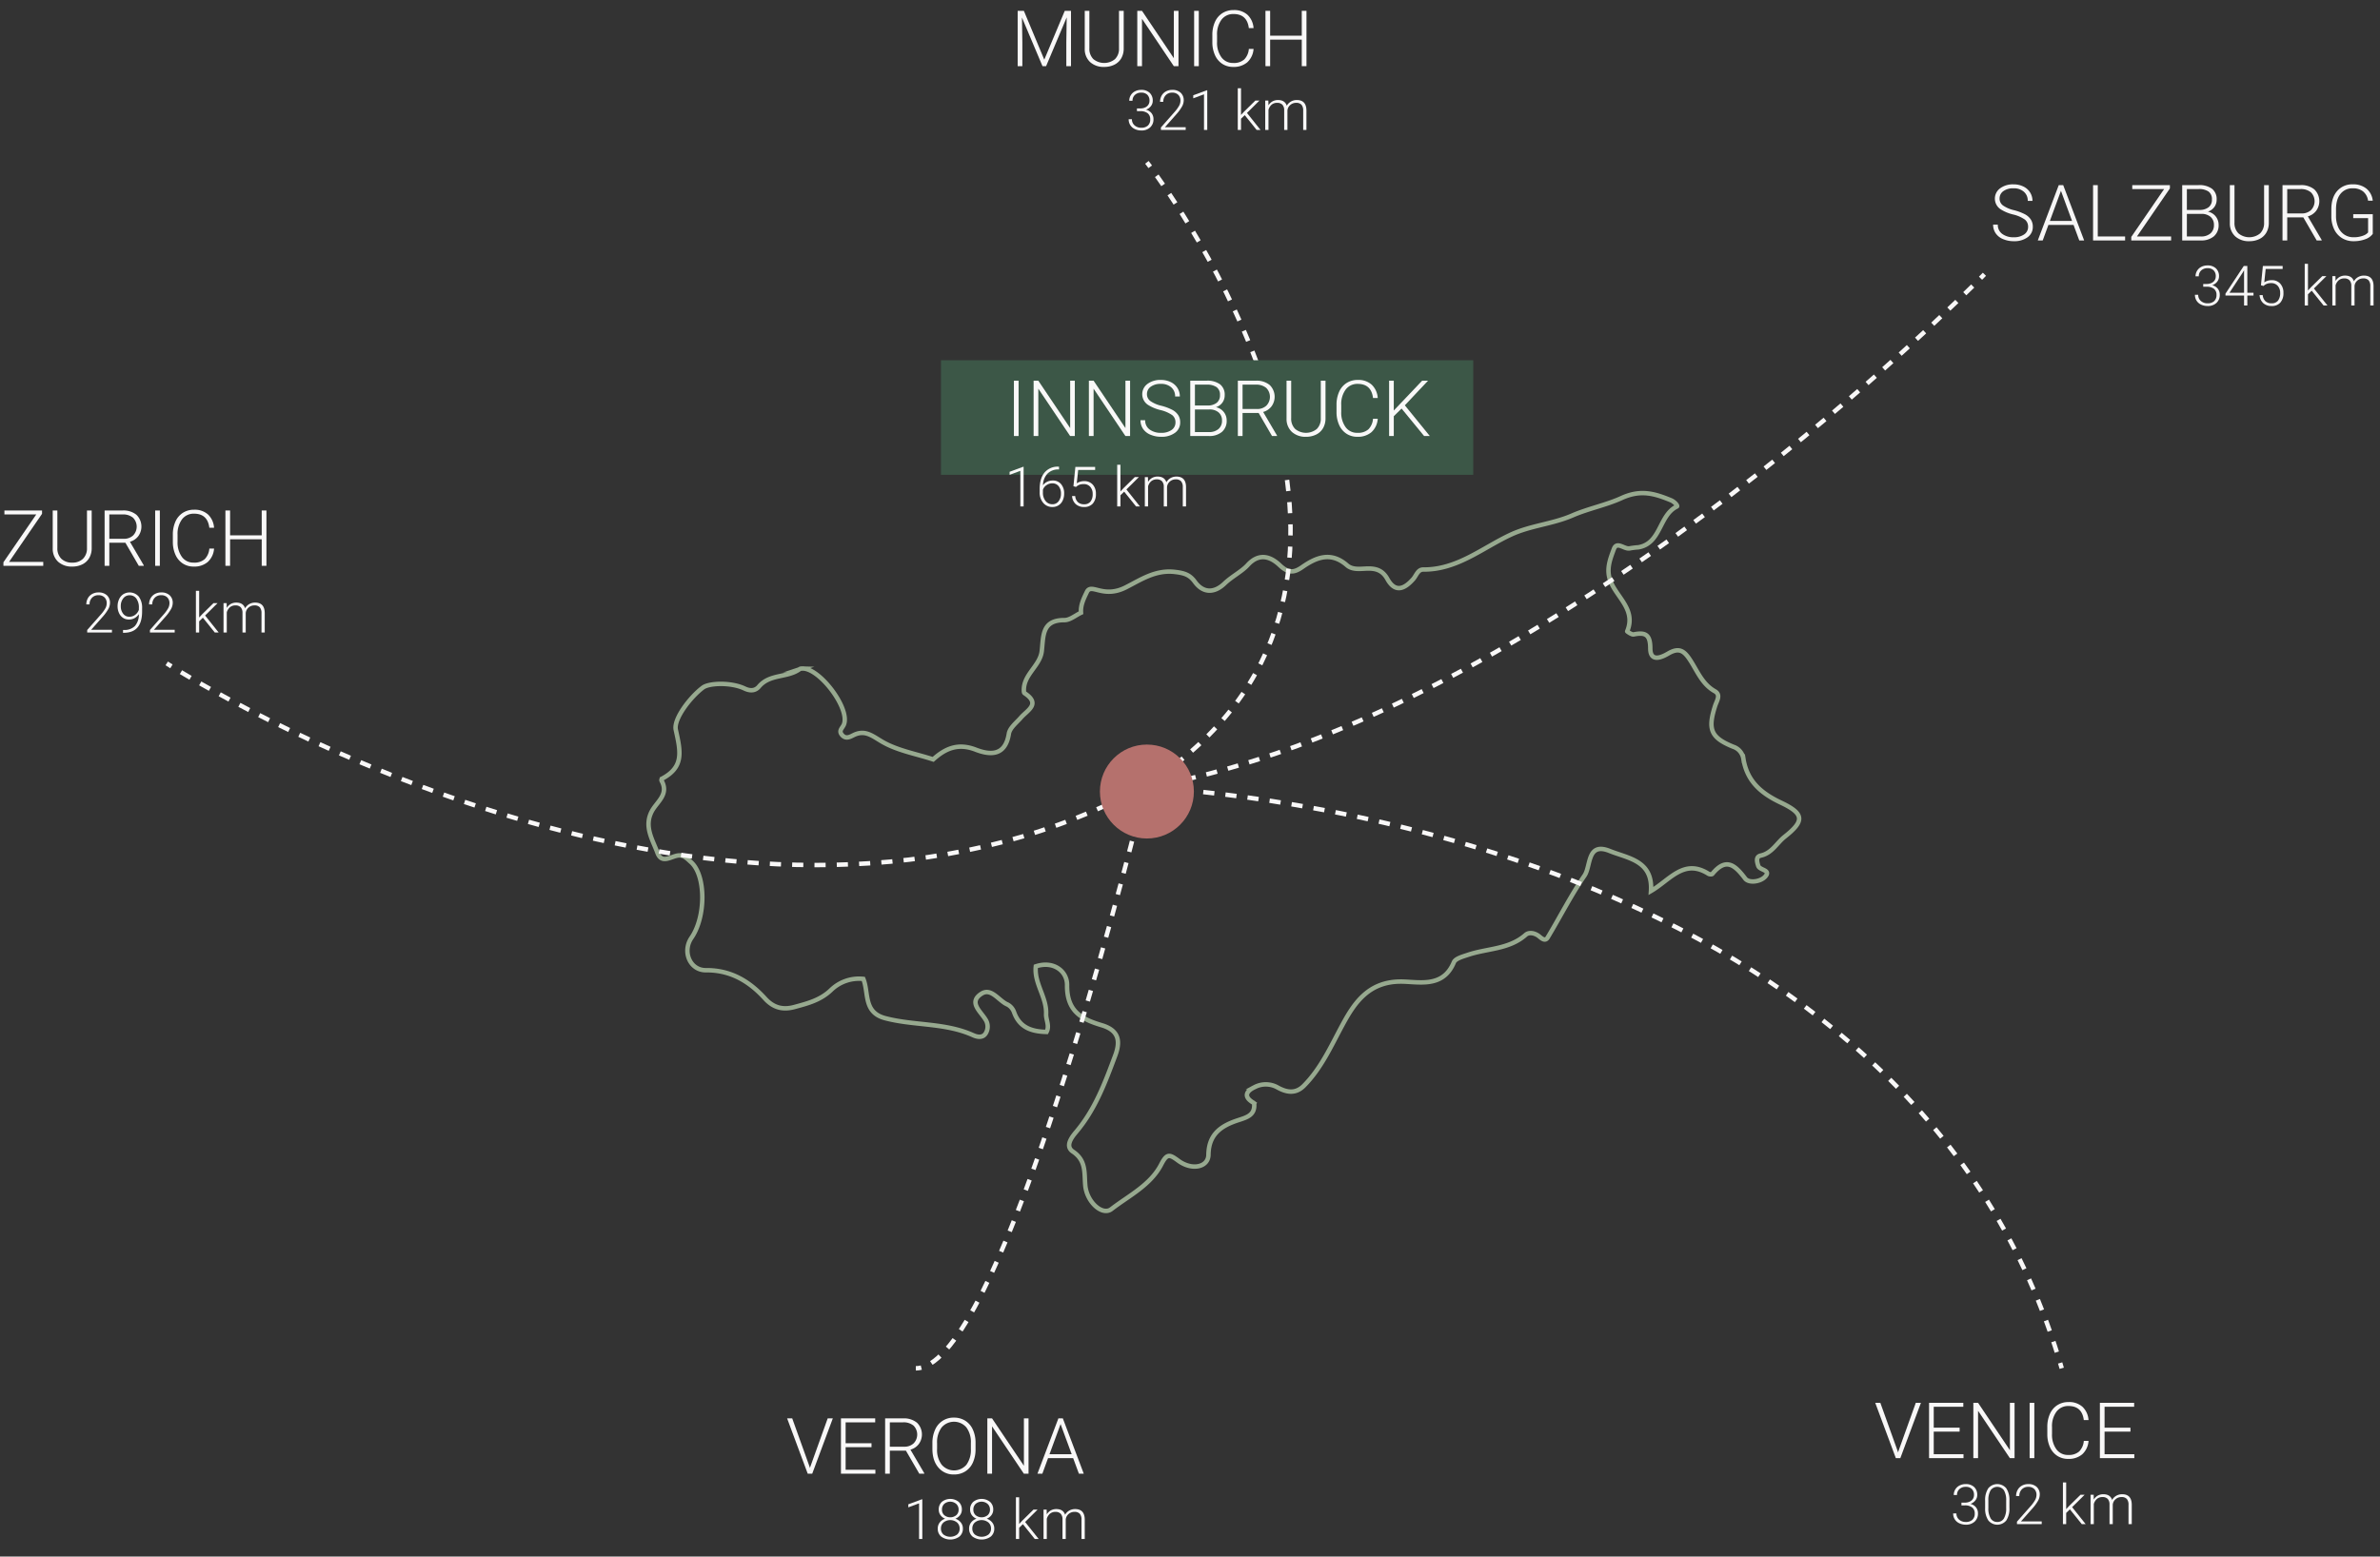 <svg id="Ebene_1" data-name="Ebene 1" xmlns="http://www.w3.org/2000/svg" width="1070" height="700" viewBox="0 0 1070 700"><rect x="0" y="0" width="1070" height="700" fill="#333333" stroke="none"/><defs><style>.cls-1{opacity:0.99;}.cls-2{fill:#f9f8f8;}.cls-3,.cls-4,.cls-5,.cls-6,.cls-7,.cls-8,.cls-9{fill:none;stroke-miterlimit:10;stroke-width:2px;}.cls-3{stroke:#97a98f;stroke-linecap:square;}.cls-4,.cls-5,.cls-6,.cls-7,.cls-8,.cls-9{stroke:#f9f8f8;}.cls-5{stroke-dasharray:4.973 4.973;}.cls-6{stroke-dasharray:4.972 4.972;}.cls-7{stroke-dasharray:5.01 5.01;}.cls-8{stroke-dasharray:5.017 5.017;}.cls-9{stroke-dasharray:5.005 5.005;}.cls-10{fill:#3c5747;}.cls-11{fill:#b5716d;}</style></defs><g class="cls-1"><path class="cls-2" d="M911.792,102.013a4.028,4.028,0,0,0-1.453-3.272,15.338,15.338,0,0,0-5.315-2.29,18.624,18.624,0,0,1-5.64-2.367,5.741,5.741,0,0,1-.18-9.391,9.651,9.651,0,0,1,6.007-1.786,9.972,9.972,0,0,1,4.435.957,7.267,7.267,0,0,1,3.033,2.666,7.005,7.005,0,0,1,1.077,3.812h-2.119a5.228,5.228,0,0,0-1.743-4.105,6.786,6.786,0,0,0-4.683-1.552,7.379,7.379,0,0,0-4.546,1.275,3.98,3.98,0,0,0-1.692,3.329,3.766,3.766,0,0,0,1.521,3.099,14.088,14.088,0,0,0,4.871,2.114,22.938,22.938,0,0,1,5.076,1.897,7.252,7.252,0,0,1,2.598,2.351,5.878,5.878,0,0,1,.872,3.229,5.625,5.625,0,0,1-2.35,4.717,10.005,10.005,0,0,1-6.195,1.777,12.154,12.154,0,0,1-4.828-.939,7.374,7.374,0,0,1-3.332-2.632,6.79,6.79,0,0,1-1.137-3.88h2.102a4.967,4.967,0,0,0,1.965,4.153,8.32,8.32,0,0,0,5.229,1.521,7.753,7.753,0,0,0,4.666-1.281A4.008,4.008,0,0,0,911.792,102.013Z"/><path class="cls-2" d="M932.223,101.142H920.926l-2.563,6.989H916.158l9.417-24.883h2l9.416,24.883h-2.188Zm-10.647-1.777h9.98l-4.99-13.553Z"/><path class="cls-2" d="M943.117,106.354h12.287v1.777H940.998V83.248h2.119Z"/><path class="cls-2" d="M960.727,106.354h15.364v1.777H958.181V106.542l14.766-21.517H958.625V83.248h16.919V84.737Z"/><path class="cls-2" d="M981.073,108.131V83.248h7.349a9.568,9.568,0,0,1,6.067,1.65,5.854,5.854,0,0,1,2.067,4.865,5.518,5.518,0,0,1-1.051,3.36,5.741,5.741,0,0,1-2.88,2.043,6.028,6.028,0,0,1,4.819,5.961,6.468,6.468,0,0,1-2.128,5.15,8.722,8.722,0,0,1-5.922,1.853Zm2.102-13.723h5.742a6.453,6.453,0,0,0,4.076-1.241,4.235,4.235,0,0,0,1.444-3.468,4.162,4.162,0,0,0-1.495-3.535,7.423,7.423,0,0,0-4.521-1.139h-5.247Zm0,1.777v10.168H989.481a6.303,6.303,0,0,0,4.281-1.373,4.785,4.785,0,0,0,1.58-3.813,4.62,4.62,0,0,0-1.512-3.643,6.087,6.087,0,0,0-4.179-1.339Z"/><path class="cls-2" d="M1020.011,83.248v16.987a8.601,8.601,0,0,1-1.11,4.375,7.277,7.277,0,0,1-3.085,2.862,10.048,10.048,0,0,1-4.571,1,9.021,9.021,0,0,1-6.298-2.145,7.86,7.86,0,0,1-2.452-5.938V83.248h2.085v16.834a6.465,6.465,0,0,0,1.795,4.879,7.679,7.679,0,0,0,9.732-.009,6.469,6.469,0,0,0,1.785-4.854V83.248Z"/><path class="cls-2" d="M1035.52,97.758H1028.291v10.373h-2.119V83.248h8.083a9.228,9.228,0,0,1,6.221,1.93,7.359,7.359,0,0,1,.837,9.609,7.158,7.158,0,0,1-3.76,2.526l6.221,10.595v.223h-2.238Zm-7.229-1.777h6.442a5.965,5.965,0,0,0,4.255-1.507,5.686,5.686,0,0,0-.068-7.993,6.939,6.939,0,0,0-4.699-1.455H1028.291Z"/><path class="cls-2" d="M1066.751,105.175a7.038,7.038,0,0,1-3.426,2.427,14.829,14.829,0,0,1-5.221.871,9.689,9.689,0,0,1-5.195-1.401,9.325,9.325,0,0,1-3.521-3.965,13.431,13.431,0,0,1-1.264-5.879V94.083q0-5.178,2.614-8.178a8.85,8.85,0,0,1,7.024-2.999,9.328,9.328,0,0,1,6.186,1.957,8.077,8.077,0,0,1,2.786,5.392h-2.103a6.453,6.453,0,0,0-2.229-4.157,7.184,7.184,0,0,0-4.623-1.414,6.764,6.764,0,0,0-5.521,2.48q-2.033,2.48-2.033,6.995v2.941a12.275,12.275,0,0,0,.966,5.02,7.652,7.652,0,0,0,2.769,3.378,7.311,7.311,0,0,0,4.145,1.197,11.556,11.556,0,0,0,4.665-.854,5.031,5.031,0,0,0,1.88-1.315V98.1h-6.682V96.322h8.783Z"/></g><g class="cls-1"><path class="cls-2" d="M990.523,127.707h1.514a5.07,5.07,0,0,0,2.197-.446,3.341,3.341,0,0,0,1.434-1.221,3.247,3.247,0,0,0,.495-1.788,3.614,3.614,0,0,0-.964-2.673,3.753,3.753,0,0,0-2.771-.965,3.972,3.972,0,0,0-2.801,1.007,3.441,3.441,0,0,0-1.093,2.655h-1.465a4.75,4.75,0,0,1,.696-2.521,4.674,4.674,0,0,1,1.929-1.764,5.979,5.979,0,0,1,2.734-.623,5.313,5.313,0,0,1,3.809,1.318,4.74,4.74,0,0,1,1.392,3.613,3.847,3.847,0,0,1-.812,2.362,4.862,4.862,0,0,1-2.228,1.617,4.58,4.58,0,0,1,2.515,1.593,4.336,4.336,0,0,1,.854,2.692,4.792,4.792,0,0,1-1.489,3.674,5.595,5.595,0,0,1-3.979,1.392,6.651,6.651,0,0,1-2.911-.635,4.701,4.701,0,0,1-2.777-4.431h1.465a3.551,3.551,0,0,0,1.184,2.765,4.365,4.365,0,0,0,3.04,1.068,4.198,4.198,0,0,0,2.948-.971,3.633,3.633,0,0,0,1.056-2.813,3.324,3.324,0,0,0-1.142-2.723,5.189,5.189,0,0,0-3.363-.939h-1.465Z"/><path class="cls-2" d="M1010.354,131.662h2.771v1.232h-2.771v4.492h-1.465v-4.492h-8.362v-.83l8.228-12.451h1.599Zm-8.032,0h6.567V121.506l-.646,1.123Z"/><path class="cls-2" d="M1016.476,128.28l.866-8.667h8.887v1.355h-7.629l-.623,6.006a5.779,5.779,0,0,1,3.345-.977,4.938,4.938,0,0,1,3.833,1.562,5.93,5.93,0,0,1,1.429,4.162,6.299,6.299,0,0,1-1.392,4.358,4.995,4.995,0,0,1-3.919,1.55,5.409,5.409,0,0,1-3.76-1.294,5.286,5.286,0,0,1-1.647-3.625h1.403a4.218,4.218,0,0,0,1.233,2.752,3.955,3.955,0,0,0,2.771.935,3.467,3.467,0,0,0,2.875-1.209,5.374,5.374,0,0,0,.971-3.442,4.64,4.64,0,0,0-1.087-3.186,3.75,3.75,0,0,0-2.966-1.233,5.603,5.603,0,0,0-1.807.263,4.923,4.923,0,0,0-1.624,1.02Z"/><path class="cls-2" d="M1039.289,130.734l-1.672,1.611v5.041h-1.465v-18.75h1.465v12l1.379-1.489,5.055-4.969h1.843l-5.603,5.566,6.091,7.642h-1.745Z"/><path class="cls-2" d="M1049.976,124.179l.049,2.148a4.892,4.892,0,0,1,1.832-1.794,5.025,5.025,0,0,1,2.441-.599q3.125,0,3.967,2.563a4.964,4.964,0,0,1,1.893-1.898,5.241,5.241,0,0,1,2.611-.665q4.248,0,4.334,4.639v8.813h-1.465v-8.703a3.941,3.941,0,0,0-.763-2.625,3.109,3.109,0,0,0-2.448-.854,3.891,3.891,0,0,0-2.66,1.02,3.599,3.599,0,0,0-1.209,2.423v8.74h-1.465v-8.813a3.616,3.616,0,0,0-.8-2.533,3.183,3.183,0,0,0-2.423-.836,3.687,3.687,0,0,0-2.368.787,4.622,4.622,0,0,0-1.465,2.338v9.058h-1.465v-13.208Z"/></g><path class="cls-2" d="M460.31,4.871l9.177,21.96,9.211-21.96h2.803V29.754h-2.102V18.919l.171-11.108-9.263,21.943h-1.624l-9.229-21.858.171,10.955V29.754h-2.102V4.871Z"/><path class="cls-2" d="M505.194,4.871V21.858a8.609,8.609,0,0,1-1.111,4.375,7.277,7.277,0,0,1-3.085,2.862,10.046,10.046,0,0,1-4.571,1,9.021,9.021,0,0,1-6.298-2.145,7.862,7.862,0,0,1-2.452-5.939V4.871h2.085v16.833a6.471,6.471,0,0,0,1.794,4.88,7.679,7.679,0,0,0,9.733-.009,6.473,6.473,0,0,0,1.786-4.854V4.871Z"/><path class="cls-2" d="M529.826,29.754h-2.102L513.419,8.46v21.294h-2.119V4.871h2.119l14.321,21.311V4.871h2.085Z"/><path class="cls-2" d="M538.958,29.754H536.855V4.871h2.103Z"/><path class="cls-2" d="M563.573,21.995a8.917,8.917,0,0,1-2.811,6.016,9.304,9.304,0,0,1-6.35,2.085,8.774,8.774,0,0,1-4.896-1.385,9.018,9.018,0,0,1-3.29-3.922,13.965,13.965,0,0,1-1.18-5.802V15.757a14.106,14.106,0,0,1,1.162-5.879,8.94,8.94,0,0,1,3.342-3.956,9.105,9.105,0,0,1,5.016-1.393,8.908,8.908,0,0,1,6.314,2.153,9.017,9.017,0,0,1,2.691,5.964h-2.119q-.785-6.34-6.887-6.34a6.525,6.525,0,0,0-5.392,2.531A10.977,10.977,0,0,0,547.167,15.833V18.877a11.058,11.058,0,0,0,1.957,6.876,6.306,6.306,0,0,0,5.289,2.565,6.999,6.999,0,0,0,4.974-1.581,7.576,7.576,0,0,0,2.067-4.742Z"/><path class="cls-2" d="M587.367,29.754h-2.119V17.825H571.029V29.754h-2.102V4.871h2.102V16.048h14.219V4.871h2.119Z"/><path class="cls-2" d="M511.146,48.756h1.514a5.07,5.07,0,0,0,2.197-.446,3.341,3.341,0,0,0,1.434-1.221,3.247,3.247,0,0,0,.495-1.788,3.614,3.614,0,0,0-.964-2.673,3.753,3.753,0,0,0-2.771-.965,3.972,3.972,0,0,0-2.801,1.007,3.441,3.441,0,0,0-1.093,2.655h-1.465a4.75,4.75,0,0,1,.696-2.521,4.674,4.674,0,0,1,1.929-1.764,5.979,5.979,0,0,1,2.734-.623,5.313,5.313,0,0,1,3.809,1.318,4.74,4.74,0,0,1,1.392,3.613,3.847,3.847,0,0,1-.812,2.362,4.862,4.862,0,0,1-2.228,1.617,4.58,4.58,0,0,1,2.515,1.593,4.336,4.336,0,0,1,.855,2.692,4.793,4.793,0,0,1-1.489,3.674,5.595,5.595,0,0,1-3.979,1.392,6.651,6.651,0,0,1-2.911-.635,4.701,4.701,0,0,1-2.777-4.431h1.465a3.551,3.551,0,0,0,1.184,2.765,4.365,4.365,0,0,0,3.04,1.068,4.198,4.198,0,0,0,2.948-.971,3.633,3.633,0,0,0,1.056-2.813,3.324,3.324,0,0,0-1.142-2.723,5.189,5.189,0,0,0-3.363-.939h-1.465Z"/><path class="cls-2" d="M533.062,58.436H521.929v-1.123l6.091-6.909a15.98,15.98,0,0,0,2.1-2.881,4.802,4.802,0,0,0,.586-2.209,3.594,3.594,0,0,0-.989-2.668,3.695,3.695,0,0,0-2.722-.982,3.844,3.844,0,0,0-2.899,1.147,4.117,4.117,0,0,0-1.104,2.979h-1.453a5.589,5.589,0,0,1,.677-2.734,4.881,4.881,0,0,1,1.929-1.935,5.728,5.728,0,0,1,2.851-.702,5.373,5.373,0,0,1,3.814,1.282,4.542,4.542,0,0,1,1.374,3.491,5.923,5.923,0,0,1-.775,2.722,20.235,20.235,0,0,1-2.729,3.687l-4.956,5.604H533.062Z"/><path class="cls-2" d="M542.759,58.436H541.294V42.42l-4.834,1.795V42.848l6.055-2.246h.244Z"/><path class="cls-2" d="M559.612,51.783l-1.672,1.611v5.041h-1.465v-18.75h1.465v12l1.379-1.489,5.055-4.969h1.843L560.614,50.794l6.091,7.642H564.96Z"/><path class="cls-2" d="M570.224,45.228l.049,2.148a4.892,4.892,0,0,1,1.832-1.794,5.025,5.025,0,0,1,2.441-.599q3.125,0,3.967,2.563a4.964,4.964,0,0,1,1.893-1.898,5.241,5.241,0,0,1,2.611-.665q4.248,0,4.334,4.639v8.813h-1.465V49.732a3.941,3.941,0,0,0-.763-2.625,3.109,3.109,0,0,0-2.448-.854,3.891,3.891,0,0,0-2.66,1.02,3.599,3.599,0,0,0-1.209,2.423v8.74h-1.465V49.622a3.616,3.616,0,0,0-.8-2.533,3.183,3.183,0,0,0-2.423-.836A3.687,3.687,0,0,0,571.75,47.04a4.622,4.622,0,0,0-1.465,2.338v9.058h-1.465v-13.208Z"/><path class="cls-2" d="M363.993,659.678l.137.529.154-.529,7.827-21.807h2.307l-9.263,24.883h-2.017l-9.263-24.883h2.29Z"/><path class="cls-2" d="M391.815,650.824H380.177v10.152h13.381v1.777h-15.483V637.871h15.398v1.777h-13.296v9.398h11.638Z"/><path class="cls-2" d="M407.282,652.38h-7.229v10.374h-2.119V637.871h8.083a9.226,9.226,0,0,1,6.221,1.929,7.359,7.359,0,0,1,.838,9.61,7.162,7.162,0,0,1-3.76,2.525l6.221,10.596v.223h-2.238Zm-7.229-1.777h6.442a5.967,5.967,0,0,0,4.256-1.507,5.685,5.685,0,0,0-.068-7.992,6.937,6.937,0,0,0-4.699-1.455h-5.931Z"/><path class="cls-2" d="M438.59,651.662a14.393,14.393,0,0,1-1.188,6.033,9.061,9.061,0,0,1-3.393,3.998,9.279,9.279,0,0,1-5.093,1.402,8.839,8.839,0,0,1-7.041-3.119q-2.684-3.119-2.683-8.417v-2.563a14.289,14.289,0,0,1,1.204-6.023,8.952,8.952,0,0,1,8.485-5.443,9.302,9.302,0,0,1,5.067,1.384,9.091,9.091,0,0,1,3.392,3.913,14.087,14.087,0,0,1,1.248,5.862Zm-2.102-2.7a11.001,11.001,0,0,0-2.034-7.041,7.314,7.314,0,0,0-11.1.009,11.085,11.085,0,0,0-2.06,7.135v2.598a10.998,10.998,0,0,0,2.051,7.016,7.32,7.32,0,0,0,11.143.033,11.285,11.285,0,0,0,2-7.117Z"/><path class="cls-2" d="M462.413,662.754H460.311L446.006,641.459v21.295h-2.119V637.871h2.119l14.321,21.311V637.871h2.085Z"/><path class="cls-2" d="M482.476,655.764H471.18l-2.564,6.99h-2.204l9.417-24.883h1.999l9.417,24.883h-2.188Zm-10.647-1.777h9.98l-4.99-13.553Z"/><path class="cls-2" d="M414.655,692.103h-1.465V676.087l-4.834,1.794v-1.367l6.055-2.246h.244Z"/><path class="cls-2" d="M432.435,678.906a4.062,4.062,0,0,1-.806,2.473,4.693,4.693,0,0,1-2.124,1.604,5.208,5.208,0,0,1,2.466,1.697,4.243,4.243,0,0,1,.928,2.71,4.533,4.533,0,0,1-1.55,3.619,7.001,7.001,0,0,1-8.222.006,4.535,4.535,0,0,1-1.544-3.625,4.374,4.374,0,0,1,.891-2.698,4.954,4.954,0,0,1,2.441-1.709,4.538,4.538,0,0,1-2.1-1.604,4.15,4.15,0,0,1-.781-2.473,4.541,4.541,0,0,1,1.423-3.516,6.078,6.078,0,0,1,7.544.013A4.53,4.53,0,0,1,432.435,678.906Zm-1.001,8.496A3.51,3.51,0,0,0,430.25,684.675a4.84,4.84,0,0,0-6.043-.019,3.513,3.513,0,0,0-1.172,2.746,3.433,3.433,0,0,0,1.136,2.704,5.158,5.158,0,0,0,6.115.006A3.412,3.412,0,0,0,431.434,687.402Zm-.464-8.508a3.389,3.389,0,0,0-1.056-2.545,4.119,4.119,0,0,0-5.383-.037,3.4,3.4,0,0,0-1.032,2.582,3.257,3.257,0,0,0,1.032,2.515,4.288,4.288,0,0,0,5.396-.006A3.249,3.249,0,0,0,430.97,678.895Z"/><path class="cls-2" d="M446.54,678.906a4.062,4.062,0,0,1-.806,2.473,4.693,4.693,0,0,1-2.124,1.604,5.212,5.212,0,0,1,2.466,1.697,4.243,4.243,0,0,1,.928,2.71,4.533,4.533,0,0,1-1.551,3.619,7.001,7.001,0,0,1-8.222.006,4.535,4.535,0,0,1-1.544-3.625,4.369,4.369,0,0,1,.892-2.698,4.95,4.95,0,0,1,2.441-1.709,4.538,4.538,0,0,1-2.1-1.604,4.143,4.143,0,0,1-.781-2.473,4.541,4.541,0,0,1,1.422-3.516,6.078,6.078,0,0,1,7.544.013A4.531,4.531,0,0,1,446.54,678.906Zm-1.001,8.496a3.511,3.511,0,0,0-1.185-2.728,4.838,4.838,0,0,0-6.042-.019,3.513,3.513,0,0,0-1.172,2.746,3.432,3.432,0,0,0,1.135,2.704,5.16,5.16,0,0,0,6.116.006A3.412,3.412,0,0,0,445.539,687.402Zm-.464-8.508a3.39,3.39,0,0,0-1.057-2.545,4.119,4.119,0,0,0-5.383-.037,3.403,3.403,0,0,0-1.031,2.582,3.26,3.26,0,0,0,1.031,2.515,4.288,4.288,0,0,0,5.396-.006A3.25,3.25,0,0,0,445.075,678.895Z"/><path class="cls-2" d="M459.869,685.449l-1.672,1.611v5.042h-1.465v-18.75h1.465v11.999l1.379-1.489,5.055-4.968h1.843l-5.603,5.566,6.091,7.642H465.217Z"/><path class="cls-2" d="M470.556,678.895l.049,2.148a4.895,4.895,0,0,1,1.832-1.795,5.024,5.024,0,0,1,2.441-.598q3.125,0,3.967,2.563a4.951,4.951,0,0,1,1.893-1.898,5.241,5.241,0,0,1,2.611-.665q4.248,0,4.334,4.639v8.813h-1.465v-8.704a3.937,3.937,0,0,0-.763-2.624,3.109,3.109,0,0,0-2.448-.854,3.886,3.886,0,0,0-2.66,1.02,3.599,3.599,0,0,0-1.209,2.423v8.74h-1.465v-8.813a3.616,3.616,0,0,0-.8-2.533,3.179,3.179,0,0,0-2.423-.836,3.687,3.687,0,0,0-2.368.787,4.622,4.622,0,0,0-1.465,2.338v9.058h-1.465v-13.208Z"/><path class="cls-2" d="M853.185,652.677l.137.53.154-.53,7.827-21.807h2.307l-9.263,24.883h-2.017l-9.263-24.883h2.29Z"/><path class="cls-2" d="M881.007,643.824H869.369v10.151h13.381v1.777h-15.483V630.87H882.665v1.777h-13.296v9.399h11.638Z"/><path class="cls-2" d="M905.703,655.753h-2.102L889.296,634.459v21.294h-2.119V630.87h2.119l14.321,21.312V630.87h2.086Z"/><path class="cls-2" d="M914.588,655.753h-2.103V630.87h2.103Z"/><path class="cls-2" d="M938.958,647.994a8.915,8.915,0,0,1-2.811,6.016,9.299,9.299,0,0,1-6.35,2.085,8.773,8.773,0,0,1-4.896-1.384,9.021,9.021,0,0,1-3.29-3.923,13.962,13.962,0,0,1-1.18-5.802v-3.229a14.106,14.106,0,0,1,1.162-5.879,8.948,8.948,0,0,1,3.342-3.957,9.114,9.114,0,0,1,5.016-1.393,8.908,8.908,0,0,1,6.314,2.153,9.017,9.017,0,0,1,2.691,5.965h-2.119q-.785-6.34-6.887-6.341a6.525,6.525,0,0,0-5.392,2.531,10.979,10.979,0,0,0-2.009,6.995V644.877a11.055,11.055,0,0,0,1.957,6.875,6.303,6.303,0,0,0,5.289,2.565,6.995,6.995,0,0,0,4.974-1.581,7.571,7.571,0,0,0,2.067-4.742Z"/><path class="cls-2" d="M957.809,643.824H946.17v10.151h13.382v1.777h-15.483V630.87h15.398v1.777H946.17v9.399h11.639Z"/><path class="cls-2" d="M881.823,675.756h1.514a5.07,5.07,0,0,0,2.197-.446,3.347,3.347,0,0,0,1.434-1.221,3.247,3.247,0,0,0,.495-1.788,3.618,3.618,0,0,0-.964-2.674,3.752,3.752,0,0,0-2.771-.964,3.972,3.972,0,0,0-2.801,1.007,3.441,3.441,0,0,0-1.093,2.655h-1.465a4.75,4.75,0,0,1,.696-2.521,4.661,4.661,0,0,1,1.929-1.764,5.966,5.966,0,0,1,2.734-.623,5.313,5.313,0,0,1,3.809,1.318,4.74,4.74,0,0,1,1.392,3.613,3.847,3.847,0,0,1-.812,2.362,4.869,4.869,0,0,1-2.228,1.617,4.58,4.58,0,0,1,2.515,1.593,4.335,4.335,0,0,1,.855,2.691,4.793,4.793,0,0,1-1.489,3.675,5.595,5.595,0,0,1-3.979,1.392,6.651,6.651,0,0,1-2.911-.635,4.701,4.701,0,0,1-2.777-4.432h1.465a3.553,3.553,0,0,0,1.184,2.766,4.365,4.365,0,0,0,3.04,1.068,4.198,4.198,0,0,0,2.948-.971,3.633,3.633,0,0,0,1.056-2.814,3.323,3.323,0,0,0-1.142-2.722A5.189,5.189,0,0,0,883.288,677h-1.465Z"/><path class="cls-2" d="M903.398,678.025a9.836,9.836,0,0,1-1.379,5.707,5.222,5.222,0,0,1-8.105.037,9.471,9.471,0,0,1-1.44-5.561v-3.186a9.658,9.658,0,0,1,1.392-5.677,5.269,5.269,0,0,1,8.093-.067,9.306,9.306,0,0,1,1.44,5.487Zm-1.465-3.186a8.679,8.679,0,0,0-.995-4.614,3.674,3.674,0,0,0-5.988-.036,8.392,8.392,0,0,0-1.025,4.504v3.491a8.659,8.659,0,0,0,1.032,4.651,3.341,3.341,0,0,0,2.997,1.611,3.295,3.295,0,0,0,2.96-1.575,8.702,8.702,0,0,0,1.019-4.614Z"/><path class="cls-2" d="M917.918,685.436H906.786V684.312l6.091-6.909a15.979,15.979,0,0,0,2.1-2.881,4.803,4.803,0,0,0,.586-2.21,3.591,3.591,0,0,0-.989-2.667,3.691,3.691,0,0,0-2.722-.982,3.844,3.844,0,0,0-2.899,1.147,4.117,4.117,0,0,0-1.104,2.979H906.395a5.589,5.589,0,0,1,.677-2.734,4.875,4.875,0,0,1,1.929-1.935,5.728,5.728,0,0,1,2.851-.702,5.377,5.377,0,0,1,3.814,1.281,4.546,4.546,0,0,1,1.374,3.492,5.923,5.923,0,0,1-.775,2.722,20.235,20.235,0,0,1-2.729,3.687l-4.956,5.604h9.338Z"/><path class="cls-2" d="M930.588,678.783l-1.672,1.611v5.041h-1.465v-18.75h1.465v12l1.379-1.49,5.055-4.968h1.843l-5.603,5.566,6.091,7.642H935.936Z"/><path class="cls-2" d="M941.275,672.228l.049,2.148a4.885,4.885,0,0,1,1.832-1.794,5.025,5.025,0,0,1,2.441-.599q3.125,0,3.967,2.563a4.951,4.951,0,0,1,1.893-1.898,5.241,5.241,0,0,1,2.611-.665q4.248,0,4.334,4.639v8.813H956.937v-8.703a3.941,3.941,0,0,0-.763-2.625,3.109,3.109,0,0,0-2.448-.854,3.891,3.891,0,0,0-2.66,1.02,3.599,3.599,0,0,0-1.209,2.423v8.74h-1.465v-8.813a3.616,3.616,0,0,0-.8-2.533,3.179,3.179,0,0,0-2.423-.836,3.687,3.687,0,0,0-2.368.787,4.622,4.622,0,0,0-1.465,2.338v9.058h-1.465v-13.208Z"/><path class="cls-3" d="M488.646,266.196c-1.483,3.089-2.887,5.904-2.651,9.36-2.478,1.164-4.961,3.331-7.434,3.318-10.229-.052-9.406,7.173-10.208,13.984-.791,6.714-8.46,10.577-8.033,18.012.017.295.099.721.302.855,7.395,4.879,1.295,7.631-1.627,10.99-2.002,2.301-5.005,4.605-5.427,7.252-1.623,10.173-8.511,9.63-14.939,7.154-7.849-3.024-13.539-.607-19.091,4.394-7.754-2.537-16.153-3.965-23.031-8.01-4.505-2.649-7.666-5.48-12.876-2.85-1.582.799-3.385,1.777-5.035-.086-1.762-1.991.181-3.133.823-4.769,2.858-7.289-11.273-25.858-18.955-25.136a1.841,1.841,0,0,0-.892.194c-5.464,4.084-13.453,2.073-18.332,7.875-1.446,1.72-3.555,2.302-6.514.896-6.064-2.883-15.927-2.496-18.705-.419-5.706,4.267-13.268,14.166-12.199,19,2.174,9.831,3.777,16.737-6.235,22.009a.93.93,0,0,0-.16.873c3.453,6.201-2.155,9.492-4.416,13.814-3.576,6.834.397,12.715,2.557,18.585,1.961,5.329,6.226,1.476,9.538,1.214,2.434-.193,3.885,1.544,5.51,2.955,6.723,5.85,6.867,24.473.245,34.092-4.2,6.103-.732,14.641,6.494,14.575,11.147-.102,19.531,4.953,26.586,12.724,3.868,4.261,8.12,5.21,13.272,3.805,5.894-1.61,11.622-3.035,16.444-7.668a18.086,18.086,0,0,1,14.476-4.961c2.553,6.259-.086,15.043,9.802,17.661,13.023,3.449,26.942,1.957,39.542,7.649,1.652.746,4.396,1.492,5.789-.996a5.811,5.811,0,0,0-.282-6.165c-2.217-3.631-7.71-7.697-1.715-11.499,4.46-2.827,7.743,3.237,11.74,4.896a6.258,6.258,0,0,1,2.904,3.46c2.5,6.993,8.018,8.686,14.588,8.844,1.491-2.754-.306-5.429-.193-8.075.323-7.602-5.468-13.775-4.622-21.413,7.983-2.642,14.117,2.174,14.048,8.443-.131,11.895,6.662,15.358,15.575,18.026,7.281,2.179,8.676,6.649,6.108,13.535-4.54,12.167-9.015,24.288-17.553,34.395-2.154,2.549-5.115,6.482-1.524,8.885,6.021,4.034,5.08,9.462,5.576,15.165.656,7.549,7.686,13.83,11.72,10.725,7.942-6.112,17.618-10.789,22.411-20.072,2.598-5.031,3.72-4.621,7.71-1.685,6.178,4.544,13.464,2.885,13.536-2.686.12-9.355,5.802-13.056,13.229-15.509,3.942-1.302,7.906-2.254,7.303-7.747.157-.224.316-.446.474-.668q-.202.367-.407.737c-4.457-2.429-4.364-5.051.057-7.173a10.828,10.828,0,0,1,10.535.151c3.81,2.078,7.926,3.03,11.772-.872,7.77-7.877,12.079-17.676,17.261-27.261,5.084-9.403,11.323-19.281,25.678-19.547,8.02-.149,19.434,3.396,24.424-8.661.718-1.738,4.1-2.604,6.412-3.385,8.635-2.917,18.4-2.369,25.881-8.976,1.517-1.34,4.142-.851,6.043.681,1.176.95,2.713,2.414,3.863.503,5.566-9.259,10.474-18.958,16.561-27.844,2.925-4.269,1.012-15.199,11.342-11.031,8.257,3.331,19.412,4.301,18.519,17.992,8.509-4.95,14.785-14.746,25.829-7.767.447.282,1.52.352,1.756.065,6.153-7.473,10.122-4.064,14.777,2.088,1.648,2.179,6.914,1.511,9.052-.922,2.642-3.004-2.544-2.754-3.186-4.797-.599-1.906-1.187-4.102,1.147-4.617,5.056-1.113,7.178-5.646,10.742-8.463,8.878-7.018,8.938-10.304-1.602-15.293-8.995-4.257-15.348-9.617-16.973-19.853a6.713,6.713,0,0,0-4.517-5.312c-10.095-4.108-11.602-7.743-8.176-18.406.751-2.34,2.713-4.976-.165-6.594-5.526-3.108-7.714-8.759-10.801-13.587-2.779-4.347-4.976-6.362-10.127-3.351-2.712,1.586-8.062,4.194-8.063-2.347-.001-6.276-2.271-7.288-7.484-6.247-.88.176-2.93-1.319-2.9-1.389,4.4-10.517-6.107-16.025-8.067-24.37-1.078-4.588.643-8.729,2.074-12.622,1.404-3.822,4.801.364,7.305-.351a32.677,32.677,0,0,1,3.653-.439c10.306-1.687,9.245-14.415,17.393-18.364.536-.261-1.058-2.133-2.686-2.803-7.337-3.023-13.63-4.927-22.255-.968-6.764,3.105-14.952,4.716-22.038,7.799-8.993,3.912-18.792,4.507-27.7,8.649-12.797,5.949-24.115,15.818-39.364,15.678-2.441-.022-3.094,2.683-4.491,4.273-3.8,4.326-8.047,6.463-11.65-.052-2.163-3.909-5.206-4.794-9.189-4.655-3.056.106-6.502.664-8.952-1.472-7.051-6.146-13.523-3.789-20.048.763-3.61,2.518-6.162,3.019-10.211-.819-3.323-3.15-8.73-6.251-14.362-.073-2.733,2.996-7.12,5.141-10.433,8.317-4.305,4.126-9.369,4.693-13.349-.767-2.31-3.17-4.666-3.907-8.77-4.416-8.897-1.102-15.342,3.416-22.293,6.934C495.91,269.325,490.646,262.027,488.646,266.196Z"/><path class="cls-4" d="M515.623,351.751s-.202.84-.59,2.425"/><path class="cls-5" d="M513.84,358.999C503.743,399.562,452.88,597.229,416.544,614.182"/><path class="cls-4" d="M414.201,615.027a10.12,10.12,0,0,1-2.47.315"/><path class="cls-4" d="M892.161,123.343s-.596.613-1.754,1.776"/><path class="cls-6" d="M886.886,128.622c-31.855,31.426-202.647,193.534-366.35,224.535"/><path class="cls-4" d="M518.084,353.612q-1.231.223-2.461.437"/><path class="cls-2" d="M4.084,252.679H19.448v1.777H1.538v-1.59l14.766-21.516H1.982v-1.777h16.919v1.489Z"/><path class="cls-2" d="M41.221,229.573v16.987a8.608,8.608,0,0,1-1.111,4.375,7.277,7.277,0,0,1-3.085,2.862,10.046,10.046,0,0,1-4.571,1,9.021,9.021,0,0,1-6.298-2.145,7.862,7.862,0,0,1-2.452-5.939V229.573h2.085v16.833a6.471,6.471,0,0,0,1.794,4.88,6.712,6.712,0,0,0,4.871,1.734,6.663,6.663,0,0,0,4.862-1.743,6.473,6.473,0,0,0,1.786-4.854V229.573Z"/><path class="cls-2" d="M56.379,244.082h-7.229v10.374H47.031V229.573h8.084a9.228,9.228,0,0,1,6.221,1.929,7.361,7.361,0,0,1,.837,9.61,7.164,7.164,0,0,1-3.76,2.526l6.221,10.595v.223H62.395Zm-7.229-1.777h6.443a5.968,5.968,0,0,0,4.255-1.506,5.686,5.686,0,0,0-.068-7.993,6.939,6.939,0,0,0-4.699-1.455H49.15Z"/><path class="cls-2" d="M71.863,254.456H69.76V229.573h2.103Z"/><path class="cls-2" d="M96.233,246.697a8.917,8.917,0,0,1-2.811,6.016,9.303,9.303,0,0,1-6.35,2.085,8.773,8.773,0,0,1-4.896-1.385,9.018,9.018,0,0,1-3.29-3.922,13.965,13.965,0,0,1-1.18-5.802V240.459a14.106,14.106,0,0,1,1.162-5.879,8.94,8.94,0,0,1,3.342-3.956,9.105,9.105,0,0,1,5.016-1.393,8.908,8.908,0,0,1,6.314,2.153,9.017,9.017,0,0,1,2.691,5.964H94.114q-.785-6.34-6.887-6.34a6.525,6.525,0,0,0-5.392,2.531,10.977,10.977,0,0,0-2.009,6.995v3.044a11.058,11.058,0,0,0,1.957,6.876,6.306,6.306,0,0,0,5.289,2.565,7,7,0,0,0,4.974-1.581,7.576,7.576,0,0,0,2.067-4.742Z"/><path class="cls-2" d="M119.782,254.456H117.663V242.527H103.444v11.929h-2.102V229.573h2.102V240.75H117.663V229.573h2.119Z"/><path class="cls-2" d="M50.331,284.445H39.198v-1.123l6.091-6.909a15.979,15.979,0,0,0,2.1-2.881,4.802,4.802,0,0,0,.586-2.209,3.594,3.594,0,0,0-.989-2.668,3.695,3.695,0,0,0-2.722-.982,3.844,3.844,0,0,0-2.899,1.147,4.117,4.117,0,0,0-1.105,2.979H38.808a5.589,5.589,0,0,1,.677-2.734,4.881,4.881,0,0,1,1.929-1.935,5.728,5.728,0,0,1,2.851-.702A5.373,5.373,0,0,1,48.079,267.71a4.542,4.542,0,0,1,1.374,3.491,5.923,5.923,0,0,1-.775,2.722,20.235,20.235,0,0,1-2.729,3.687l-4.956,5.604h9.338Z"/><path class="cls-2" d="M62.422,276.218a5.498,5.498,0,0,1-1.941,1.776,5.196,5.196,0,0,1-2.515.629,4.673,4.673,0,0,1-2.673-.781,5.107,5.107,0,0,1-1.794-2.161,7.117,7.117,0,0,1-.635-3.015,7.427,7.427,0,0,1,.677-3.198,5.324,5.324,0,0,1,1.893-2.24,5.461,5.461,0,0,1,6.964,1.074,8.361,8.361,0,0,1,1.489,5.316v1.318q0,4.809-2.051,7.227-2.051,2.417-6.262,2.417h-.269l.012-1.27h.513a6.495,6.495,0,0,0,4.846-1.807A7.735,7.735,0,0,0,62.422,276.218Zm-4.272,1.136a4.283,4.283,0,0,0,2.631-.871,4.704,4.704,0,0,0,1.654-2.259v-.84a6.823,6.823,0,0,0-1.129-4.194,3.62,3.62,0,0,0-3.045-1.492A3.477,3.477,0,0,0,55.415,269.092a5.46,5.46,0,0,0-1.111,3.513,5.318,5.318,0,0,0,1.068,3.392A3.373,3.373,0,0,0,58.149,277.354Z"/><path class="cls-2" d="M78.541,284.445H67.408v-1.123l6.091-6.909a15.979,15.979,0,0,0,2.1-2.881,4.802,4.802,0,0,0,.586-2.209,3.594,3.594,0,0,0-.989-2.668,3.695,3.695,0,0,0-2.722-.982,3.844,3.844,0,0,0-2.899,1.147,4.117,4.117,0,0,0-1.105,2.979H67.018a5.589,5.589,0,0,1,.677-2.734,4.881,4.881,0,0,1,1.929-1.935,5.728,5.728,0,0,1,2.851-.702A5.373,5.373,0,0,1,76.289,267.71a4.542,4.542,0,0,1,1.374,3.491,5.923,5.923,0,0,1-.775,2.722,20.235,20.235,0,0,1-2.729,3.687l-4.956,5.604H78.541Z"/><path class="cls-2" d="M91.211,277.793l-1.672,1.611v5.041H88.074v-18.75h1.465v12l1.379-1.489,5.055-4.969h1.843l-5.603,5.566,6.091,7.642H96.559Z"/><path class="cls-2" d="M101.897,271.237l.049,2.148a4.892,4.892,0,0,1,1.832-1.794,5.025,5.025,0,0,1,2.441-.599q3.124,0,3.967,2.563a4.964,4.964,0,0,1,1.893-1.898,5.241,5.241,0,0,1,2.611-.665q4.248,0,4.334,4.639v8.813h-1.465v-8.703a3.941,3.941,0,0,0-.763-2.625,3.108,3.108,0,0,0-2.448-.854,3.891,3.891,0,0,0-2.66,1.02,3.599,3.599,0,0,0-1.209,2.423v8.74h-1.465v-8.813a3.616,3.616,0,0,0-.8-2.533,3.183,3.183,0,0,0-2.423-.836,3.687,3.687,0,0,0-2.368.787,4.622,4.622,0,0,0-1.465,2.338v9.058h-1.465v-13.208Z"/><path class="cls-4" d="M513.513,354.049s.857.027,2.493.11"/><path class="cls-7" d="M521.004,354.455c50.008,3.325,335.561,32.021,404.471,256.081"/><path class="cls-4" d="M926.205,612.942q.357,1.196.707,2.4"/><path class="cls-4" d="M74.956,298.343s.72.465,2.113,1.328"/><path class="cls-8" d="M81.351,302.277c39.551,23.694,254.799,143.428,427.723,54.116"/><path class="cls-4" d="M511.307,355.227q1.105-.583,2.207-1.178"/><path class="cls-4" d="M515.623,73.009s.533.685,1.501,1.993"/><path class="cls-9" d="M520.057,79.054c23.143,32.602,124.263,189.075-2.319,272.297"/><path class="cls-4" d="M515.629,352.718q-1.048.669-2.116,1.332"/><rect class="cls-10" x="423.042" y="162.009" width="239.299" height="51.52"/><path class="cls-2" d="M457.938,196.087h-2.102V171.204h2.102Z"/><path class="cls-2" d="M483.214,196.087H481.112L466.808,174.793v21.294H464.689V171.204h2.119l14.321,21.312V171.204h2.085Z"/><path class="cls-2" d="M508.063,196.087h-2.102L491.657,174.793v21.294H489.538V171.204h2.119L505.978,192.516V171.204h2.085Z"/><path class="cls-2" d="M528.468,189.969a4.027,4.027,0,0,0-1.453-3.272,15.33,15.33,0,0,0-5.314-2.29,18.623,18.623,0,0,1-5.64-2.367,5.741,5.741,0,0,1-.18-9.391,9.651,9.651,0,0,1,6.007-1.786,9.971,9.971,0,0,1,4.436.957,7.27,7.27,0,0,1,3.033,2.666,7.005,7.005,0,0,1,1.076,3.812H528.314a5.227,5.227,0,0,0-1.742-4.105,6.788,6.788,0,0,0-4.684-1.552,7.375,7.375,0,0,0-4.545,1.275,3.978,3.978,0,0,0-1.692,3.329,3.767,3.767,0,0,0,1.521,3.099,14.1,14.1,0,0,0,4.871,2.114,22.963,22.963,0,0,1,5.076,1.897,7.26,7.26,0,0,1,2.598,2.351,5.886,5.886,0,0,1,.871,3.229,5.624,5.624,0,0,1-2.35,4.717,10.006,10.006,0,0,1-6.195,1.777,12.154,12.154,0,0,1-4.828-.939,7.372,7.372,0,0,1-3.332-2.632,6.793,6.793,0,0,1-1.137-3.88h2.102a4.967,4.967,0,0,0,1.966,4.153,8.318,8.318,0,0,0,5.229,1.521,7.754,7.754,0,0,0,4.666-1.281A4.008,4.008,0,0,0,528.468,189.969Z"/><path class="cls-2" d="M535.116,196.087V171.204h7.349a9.568,9.568,0,0,1,6.067,1.65,5.854,5.854,0,0,1,2.067,4.865,5.518,5.518,0,0,1-1.051,3.36,5.741,5.741,0,0,1-2.88,2.043,6.028,6.028,0,0,1,4.819,5.961,6.468,6.468,0,0,1-2.128,5.15,8.722,8.722,0,0,1-5.922,1.853Zm2.102-13.723h5.742a6.453,6.453,0,0,0,4.076-1.241,4.235,4.235,0,0,0,1.444-3.468,4.162,4.162,0,0,0-1.495-3.535,7.423,7.423,0,0,0-4.521-1.139h-5.247Zm0,1.777v10.168h6.307a6.303,6.303,0,0,0,4.281-1.373,4.785,4.785,0,0,0,1.58-3.813,4.62,4.62,0,0,0-1.512-3.643,6.087,6.087,0,0,0-4.179-1.339Z"/><path class="cls-2" d="M565.861,185.714h-7.229v10.373h-2.119V171.204h8.083a9.228,9.228,0,0,1,6.221,1.93,7.359,7.359,0,0,1,.837,9.609,7.158,7.158,0,0,1-3.76,2.526l6.221,10.595v.223h-2.238Zm-7.229-1.777h6.442a5.965,5.965,0,0,0,4.255-1.507,5.686,5.686,0,0,0-.068-7.993,6.939,6.939,0,0,0-4.699-1.455h-5.93Z"/><path class="cls-2" d="M595.921,171.204v16.987a8.601,8.601,0,0,1-1.11,4.375,7.277,7.277,0,0,1-3.085,2.862,10.047,10.047,0,0,1-4.571,1,9.021,9.021,0,0,1-6.298-2.145,7.86,7.86,0,0,1-2.452-5.938V171.204h2.085v16.834a6.465,6.465,0,0,0,1.795,4.879,7.679,7.679,0,0,0,9.732-.009,6.469,6.469,0,0,0,1.785-4.854V171.204Z"/><path class="cls-2" d="M619.403,188.328a8.915,8.915,0,0,1-2.811,6.016,9.299,9.299,0,0,1-6.35,2.085,8.773,8.773,0,0,1-4.896-1.384,9.02,9.02,0,0,1-3.29-3.923,13.962,13.962,0,0,1-1.18-5.802v-3.229a14.106,14.106,0,0,1,1.162-5.879,8.948,8.948,0,0,1,3.342-3.957,9.114,9.114,0,0,1,5.016-1.393,8.908,8.908,0,0,1,6.314,2.153,9.017,9.017,0,0,1,2.691,5.965h-2.119q-.785-6.34-6.887-6.341a6.525,6.525,0,0,0-5.392,2.531,10.979,10.979,0,0,0-2.009,6.995v3.045a11.055,11.055,0,0,0,1.957,6.875,6.303,6.303,0,0,0,5.289,2.565,6.995,6.995,0,0,0,4.974-1.581,7.571,7.571,0,0,0,2.067-4.742Z"/><path class="cls-2" d="M630.119,183.731l-3.504,3.452v8.903h-2.102V171.204h2.102v13.416l12.75-13.416h2.648l-10.425,11.074,11.228,13.809h-2.562Z"/><path class="cls-2" d="M460.195,227.765h-1.465V211.749l-4.834,1.794v-1.367l6.055-2.246h.244Z"/><path class="cls-2" d="M476.119,209.856V211.126h-.171a6.687,6.687,0,0,0-5.017,1.877,7.845,7.845,0,0,0-2.026,5.216,4.95,4.95,0,0,1,1.868-1.568,5.689,5.689,0,0,1,2.539-.556,4.659,4.659,0,0,1,3.729,1.617,6.274,6.274,0,0,1,1.386,4.229,7.326,7.326,0,0,1-.647,3.125,4.928,4.928,0,0,1-4.614,2.942,5.228,5.228,0,0,1-4.15-1.85,7.043,7.043,0,0,1-1.599-4.779V219.915q0-4.772,2.173-7.391a7.693,7.693,0,0,1,6.165-2.668Zm-3.04,7.508a4.502,4.502,0,0,0-2.594.823,3.946,3.946,0,0,0-1.605,2.09v1.244a5.796,5.796,0,0,0,1.19,3.779,3.8,3.8,0,0,0,3.094,1.463,3.342,3.342,0,0,0,2.765-1.354,5.384,5.384,0,0,0,1.056-3.413,5.091,5.091,0,0,0-1.056-3.365A3.518,3.518,0,0,0,473.08,217.364Z"/><path class="cls-2" d="M482.595,218.658l.867-8.667h8.887v1.354h-7.629l-.623,6.006a5.785,5.785,0,0,1,3.345-.977,4.942,4.942,0,0,1,3.833,1.562,5.932,5.932,0,0,1,1.428,4.163,6.296,6.296,0,0,1-1.392,4.357,4.992,4.992,0,0,1-3.918,1.551,5.413,5.413,0,0,1-3.76-1.294,5.289,5.289,0,0,1-1.648-3.626h1.404a4.218,4.218,0,0,0,1.233,2.753,3.956,3.956,0,0,0,2.771.934,3.466,3.466,0,0,0,2.875-1.208,5.374,5.374,0,0,0,.971-3.442,4.645,4.645,0,0,0-1.086-3.187,3.753,3.753,0,0,0-2.966-1.232,5.578,5.578,0,0,0-1.807.263,4.934,4.934,0,0,0-1.624,1.019Z"/><path class="cls-2" d="M505.409,221.111l-1.672,1.611v5.042H502.272v-18.75h1.465v11.999l1.379-1.489,5.055-4.968h1.843l-5.603,5.566,6.091,7.642h-1.745Z"/><path class="cls-2" d="M516.095,214.557l.049,2.148a4.895,4.895,0,0,1,1.832-1.795,5.024,5.024,0,0,1,2.441-.598q3.125,0,3.967,2.563a4.951,4.951,0,0,1,1.893-1.898,5.241,5.241,0,0,1,2.611-.665q4.248,0,4.334,4.639v8.813h-1.465v-8.704a3.937,3.937,0,0,0-.763-2.624,3.109,3.109,0,0,0-2.448-.854,3.886,3.886,0,0,0-2.66,1.02,3.599,3.599,0,0,0-1.209,2.423v8.74H523.212v-8.813a3.616,3.616,0,0,0-.8-2.533,3.179,3.179,0,0,0-2.423-.836,3.687,3.687,0,0,0-2.368.787,4.622,4.622,0,0,0-1.465,2.338v9.058h-1.465v-13.208Z"/><circle class="cls-11" cx="515.623" cy="355.964" r="21.123"/></svg>
